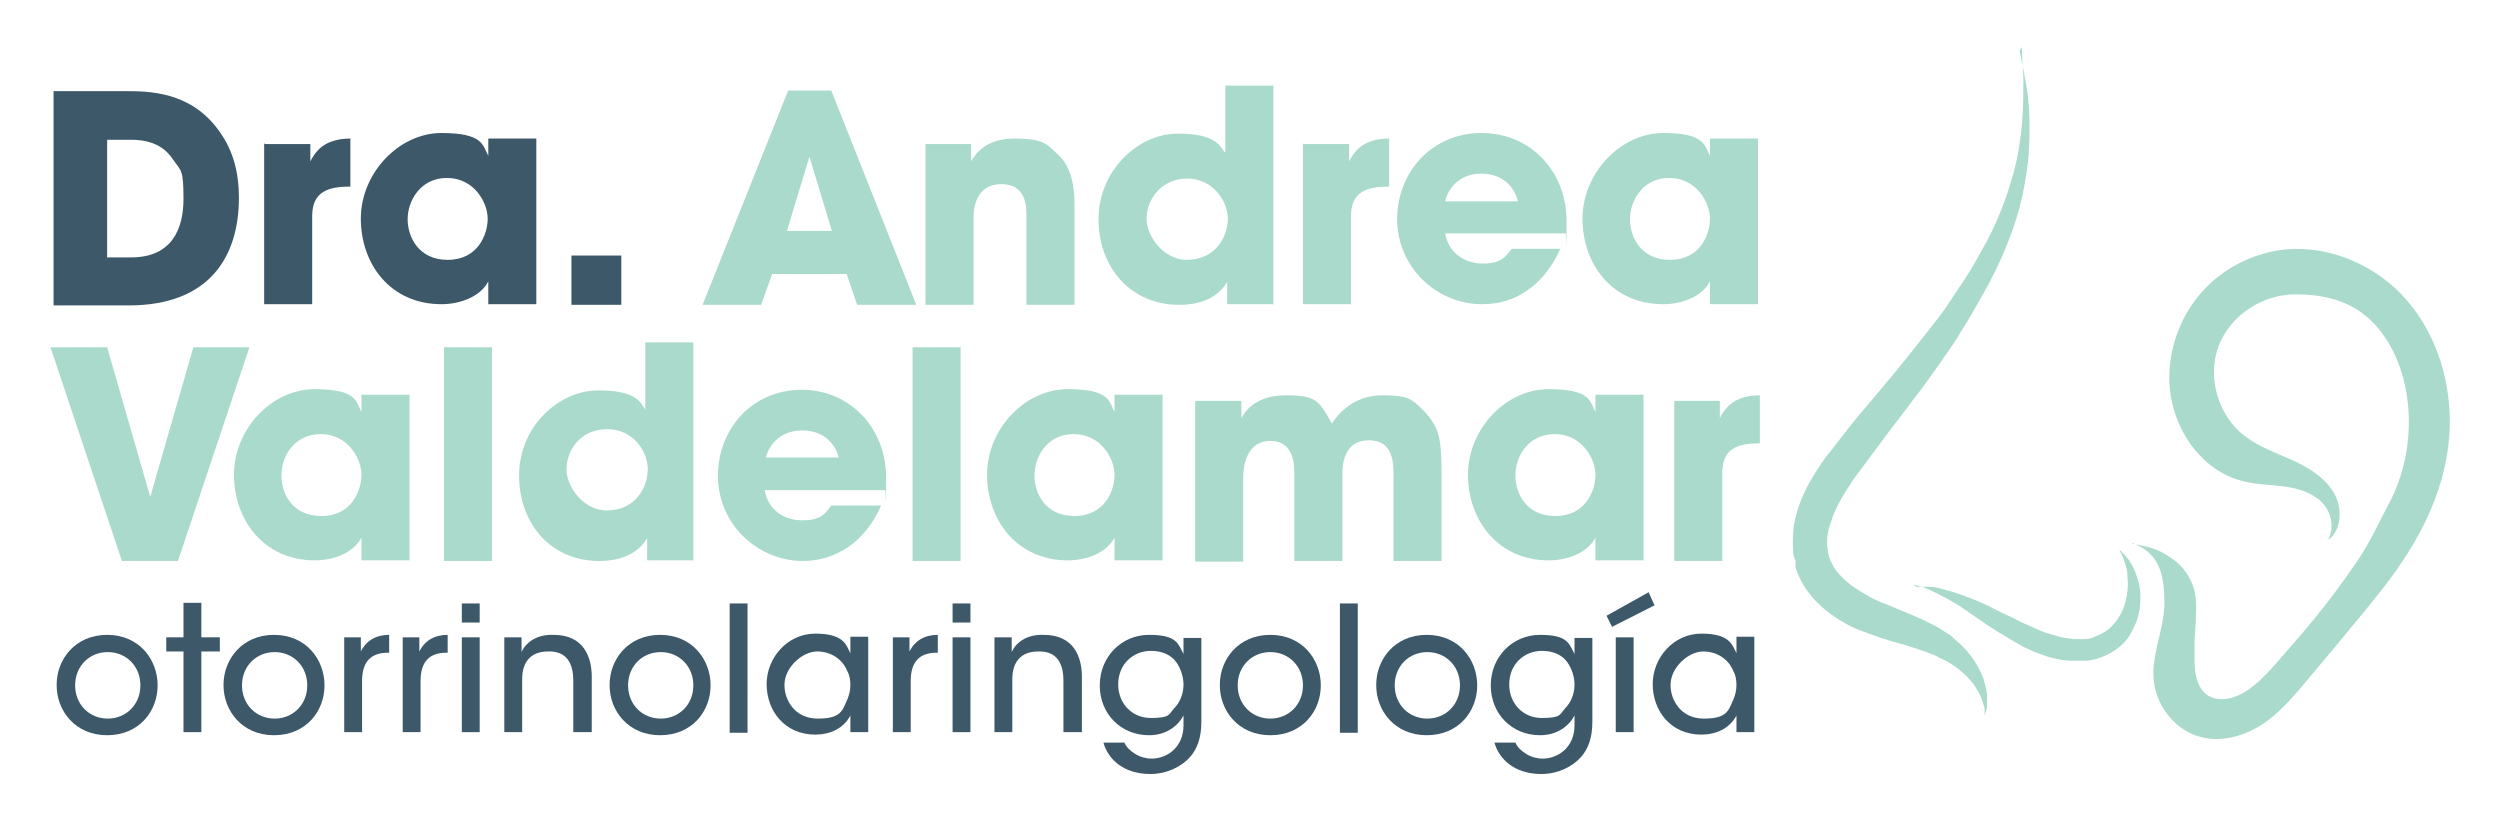 <?xml version="1.0" encoding="UTF-8"?>
<svg id="Capa_1" data-name="Capa 1" xmlns="http://www.w3.org/2000/svg" version="1.1" viewBox="0 0 406 134">
  <defs>
    <style>
      .cls-1 {
        fill: #a9dacb;
      }

      .cls-1, .cls-2 {
        stroke-width: 0px;
      }

      .cls-2 {
        fill: #3c5869;
      }
    </style>
  </defs>
  <g>
    <g>
      <g>
        <g>
          <path class="cls-2" d="M43.1,23.4h7.3v2.8h0c.7-1.3,2-3.7,6.5-3.7v7.8c-3.6,0-6.2.8-6.2,4.8v14.3h-7.8v-26.1Z"/>
          <path class="cls-2" d="M87.1,49.4h-7.8v-3.7h0c-1.3,2.5-4.6,3.7-7.6,3.7-8.3,0-13.1-6.5-13.1-13.9s6.2-13.9,13.1-13.9,6.7,2.1,7.6,3.7h0v-2.8h7.8v26.9ZM72.7,42.2c4.9,0,6.5-4.1,6.5-6.7s-2.2-6.6-6.6-6.6-6.4,3.8-6.4,6.7,1.8,6.6,6.5,6.6Z"/>
          <path class="cls-2" d="M100.9,49.5h-8.1v-8h8.1v8Z"/>
        </g>
        <path class="cls-2" d="M8.7,14.8h11.5c3.9,0,10.8,0,15.4,6.5,2.4,3.3,3.2,7,3.2,10.8,0,9.5-4.7,17.5-17.9,17.5h-12.2V14.8ZM17.5,41.8h3.8c6.6,0,8.5-4.6,8.5-9.5s-.4-4.5-1.7-6.4c-1-1.5-2.8-3.2-6.8-3.2h-3.9v19.2Z"/>
      </g>
      <g>
        <g>
          <path class="cls-1" d="M150.4,23.4h7.3v2.8h0c.8-1.3,2.4-3.7,7.1-3.7s5.3,1,6.7,2.3c1.4,1.2,3,3.3,3,8.4v16.3h-7.8v-14.2c0-1.8,0-5.4-4.1-5.4s-4.5,3.9-4.5,5.4v14.2h-7.8v-26.1Z"/>
          <path class="cls-1" d="M206.7,49.4h-7.4v-3.6h0c-.7,1.1-2.5,3.7-7.8,3.7-7.9,0-13.1-6.1-13.1-13.9s6.3-13.9,12.9-13.9,6.8,2.3,7.7,3.1v-10.9h7.8v35.6ZM192.7,42.2c4.9,0,6.7-4,6.7-6.7s-2.3-6.5-6.6-6.5-6.6,3.5-6.6,6.5,2.9,6.7,6.5,6.7Z"/>
          <path class="cls-1" d="M211.8,23.4h7.3v2.8h0c.7-1.3,2-3.7,6.5-3.7v7.8c-3.6,0-6.2.8-6.2,4.8v14.3h-7.8v-26.1Z"/>
          <path class="cls-1" d="M253.4,40.4c-1.3,2.9-3.1,5.2-5.3,6.7-2.2,1.6-4.7,2.3-7.4,2.3-7.5,0-13.8-6.1-13.8-13.8s5.7-14,13.7-14,13.8,6.3,13.8,14.2,0,1.5-.2,2.1h-19.5c.5,3.1,3.1,4.9,6.1,4.9s3.7-1.1,4.7-2.4h8ZM246.5,32.7c-.3-1.6-1.9-4.5-5.9-4.5s-5.6,2.9-5.9,4.5h11.8Z"/>
          <path class="cls-1" d="M285.5,49.4h-7.8v-3.7h0c-1.3,2.5-4.6,3.7-7.6,3.7-8.3,0-13.1-6.5-13.1-13.9s6.2-13.9,13.1-13.9,6.7,2.1,7.6,3.7h0v-2.8h7.8v26.9ZM271.2,42.2c4.9,0,6.5-4.1,6.5-6.7s-2.2-6.6-6.6-6.6-6.4,3.8-6.4,6.7,1.8,6.6,6.5,6.6Z"/>
        </g>
        <path class="cls-1" d="M125.4,44.5l-1.8,5h-9.5l13.9-34.8h7l13.8,34.8h-9.6l-1.7-5h-12.1ZM127.8,37.5h7.3l-3.6-11.9h-.1l-3.6,11.9Z"/>
      </g>
    </g>
    <g>
      <g>
        <path class="cls-1" d="M66.5,91h-7.8v-3.7h0c-1.3,2.5-4.5,3.7-7.6,3.7-8.2,0-13.1-6.5-13.1-13.9s6.1-13.9,13.1-13.9,6.7,2.1,7.6,3.7h0v-2.8h7.8v26.8ZM52.2,83.8c4.9,0,6.5-4.1,6.5-6.7s-2.2-6.6-6.6-6.6-6.4,3.7-6.4,6.7,1.8,6.6,6.5,6.6Z"/>
        <path class="cls-1" d="M72.1,56.4h7.8v34.7h-7.8v-34.7Z"/>
        <path class="cls-1" d="M112.5,91h-7.4v-3.6h0c-.7,1.1-2.5,3.7-7.8,3.7-7.9,0-13-6.1-13-13.9s6.3-13.8,12.9-13.8,6.8,2.2,7.6,3.1v-10.9h7.8v35.5ZM98.5,82.9c4.9,0,6.7-4,6.7-6.7s-2.2-6.5-6.6-6.5-6.6,3.5-6.6,6.5,2.9,6.7,6.5,6.7Z"/>
        <path class="cls-1" d="M143.1,82.1c-1.3,2.9-3.1,5.2-5.3,6.7-2.2,1.5-4.7,2.3-7.4,2.3-7.4,0-13.8-6-13.8-13.8s5.7-14,13.6-14,13.7,6.3,13.7,14.2,0,1.5-.2,2.1h-19.5c.5,3.1,3,4.9,6.1,4.9s3.7-1.1,4.7-2.4h8ZM136.2,74.3c-.3-1.5-1.9-4.4-5.9-4.4s-5.6,2.9-5.9,4.4h11.8Z"/>
        <path class="cls-1" d="M148.2,56.4h7.8v34.7h-7.8v-34.7Z"/>
        <path class="cls-1" d="M188.8,91h-7.8v-3.7h0c-1.3,2.5-4.5,3.7-7.6,3.7-8.2,0-13.1-6.5-13.1-13.9s6.1-13.9,13.1-13.9,6.7,2.1,7.6,3.7h0v-2.8h7.8v26.8ZM174.5,83.8c4.9,0,6.5-4.1,6.5-6.7s-2.2-6.6-6.6-6.6-6.4,3.7-6.4,6.7,1.8,6.6,6.5,6.6Z"/>
        <path class="cls-1" d="M194.3,65.1h7.3v2.8h0c.6-1.1,2.3-3.7,7.2-3.7s5.4.8,7.5,4.6c1.6-2.5,4.3-4.6,8.2-4.6s4.7.4,6.8,2.6c2.4,2.6,2.8,4.3,2.8,10.1v14.2h-7.8v-13.8c0-2.1,0-5.8-4-5.8s-4.3,3.9-4.3,5.4v14.2h-7.8v-14.1c0-1.4,0-5.4-3.9-5.4s-4.4,4.2-4.4,5.8v13.8h-7.8v-26Z"/>
        <path class="cls-1" d="M266.9,91h-7.8v-3.7h0c-1.3,2.5-4.5,3.7-7.6,3.7-8.2,0-13.1-6.5-13.1-13.9s6.1-13.9,13.1-13.9,6.7,2.1,7.6,3.7h0v-2.8h7.8v26.8ZM252.6,83.8c4.9,0,6.5-4.1,6.5-6.7s-2.2-6.6-6.6-6.6-6.4,3.7-6.4,6.7,1.8,6.6,6.5,6.6Z"/>
        <path class="cls-1" d="M272,65.1h7.3v2.8h0c.7-1.3,2-3.7,6.5-3.7v7.8c-3.6,0-6.1.8-6.1,4.8v14.3h-7.8v-26Z"/>
      </g>
      <path class="cls-1" d="M17.4,56.4l7,24.3h0l7-24.3h9.1l-11.6,34.7h-9.1l-11.6-34.7h9.1Z"/>
    </g>
    <g>
      <path class="cls-2" d="M9.2,111.2c0-4.1,3-8.1,8.2-8.1s8.2,4,8.2,8.2-3,8.1-8.2,8.1-8.2-4-8.2-8.1h0ZM12.2,111.3c0,3.1,2.3,5.4,5.3,5.4s5.3-2.3,5.3-5.4-2.3-5.4-5.3-5.4-5.3,2.3-5.3,5.4h0Z"/>
      <path class="cls-2" d="M29.8,105.8h-2.8v-2.3h2.8v-5.6h2.9v5.6h3v2.3h-3v13.1h-2.9v-13.1Z"/>
      <path class="cls-2" d="M36.3,111.2c0-4.1,3-8.1,8.2-8.1s8.2,4,8.2,8.2-3,8.1-8.2,8.1-8.2-4-8.2-8.1h0ZM39.3,111.3c0,3.1,2.3,5.4,5.3,5.4s5.3-2.3,5.3-5.4-2.3-5.4-5.3-5.4-5.3,2.3-5.3,5.4h0Z"/>
      <path class="cls-2" d="M55.8,103.5h2.8v2.3c.9-1.8,2.5-2.7,4.6-2.7v2.9h-.2c-2.8,0-4.2,1.5-4.2,4.6v8.3h-2.9v-15.4Z"/>
      <path class="cls-2" d="M65.3,103.5h2.8v2.3c.9-1.8,2.5-2.7,4.6-2.7v2.9h-.2c-2.8,0-4.2,1.5-4.2,4.6v8.3h-2.9v-15.4Z"/>
      <path class="cls-2" d="M75,98h2.9v3.1h-2.9v-3.1ZM75,103.5h2.9v15.4h-2.9v-15.4Z"/>
      <path class="cls-2" d="M81.9,103.5h2.8v2.4c.7-1.6,2.5-2.9,5.2-2.8,4.9,0,6.2,3.6,6.2,6.8v9h-3v-8.4c0-2.8-1.1-4.8-4.1-4.7-2.9,0-4.2,1.8-4.2,4.5v8.6h-2.9v-15.4Z"/>
      <path class="cls-2" d="M99,111.2c0-4.1,3-8.1,8.2-8.1s8.2,4,8.2,8.2-3,8.1-8.2,8.1-8.2-4-8.2-8.1h0ZM102,111.3c0,3.1,2.3,5.4,5.3,5.4s5.3-2.3,5.3-5.4-2.3-5.4-5.3-5.4-5.3,2.3-5.3,5.4h0Z"/>
      <path class="cls-2" d="M118.5,98h2.9v21h-2.9v-21Z"/>
      <path class="cls-2" d="M141,118.9h-2.9v-2.7c-1.1,2.1-3.3,3.1-5.7,3.1-5,0-7.9-3.9-7.9-8.2s3.4-8.2,7.9-8.2,5,1.7,5.7,3.2v-2.7h2.9v15.4ZM127.4,111.3c0,2.3,1.6,5.4,5.4,5.4s4-1.3,4.8-3.1c.3-.7.5-1.5.5-2.3s-.1-1.6-.5-2.3c-.7-1.8-2.5-3.2-4.9-3.2s-5.3,2.6-5.3,5.4h0Z"/>
      <path class="cls-2" d="M144.9,103.5h2.8v2.3c.9-1.8,2.5-2.7,4.6-2.7v2.9h-.2c-2.8,0-4.2,1.5-4.2,4.6v8.3h-2.9v-15.4Z"/>
      <path class="cls-2" d="M154.7,98h2.9v3.1h-2.9v-3.1ZM154.7,103.5h2.9v15.4h-2.9v-15.4Z"/>
      <path class="cls-2" d="M161.5,103.5h2.8v2.4c.7-1.6,2.5-2.9,5.2-2.8,4.9,0,6.2,3.6,6.2,6.8v9h-3v-8.4c0-2.8-1.1-4.8-4.1-4.7-2.9,0-4.2,1.8-4.2,4.5v8.6h-2.9v-15.4Z"/>
      <path class="cls-2" d="M195.1,117.2c0,2.7-.7,4.4-1.8,5.7-1.4,1.6-3.8,2.8-6.5,2.8-4.4,0-6.9-2.5-7.6-5.1h3.4c.3.7.9,1.3,1.7,1.8.9.6,2,.8,2.7.8,2.6,0,5.2-1.9,5.2-5.4v-1.6c-.9,1.7-2.8,3.2-5.6,3.2-4.6,0-8-3.5-8-8.1s3.5-8.2,8-8.2,4.7,1.4,5.6,3.1v-2.6h2.9v13.6ZM181.6,111.2c0,2.9,2.1,5.4,5.3,5.4s2.9-.6,3.8-1.6c.9-.9,1.5-2.3,1.5-3.8,0-1.2-.4-2.6-1.2-3.7-.8-1.1-2.2-1.8-4.1-1.8-2.9,0-5.3,2.2-5.3,5.4h0Z"/>
      <path class="cls-2" d="M198.1,111.2c0-4.1,3-8.1,8.2-8.1s8.2,4,8.2,8.2-3,8.1-8.2,8.1-8.2-4-8.2-8.1h0ZM201,111.3c0,3.1,2.3,5.4,5.3,5.4s5.3-2.3,5.3-5.4-2.3-5.4-5.3-5.4-5.3,2.3-5.3,5.4h0Z"/>
      <path class="cls-2" d="M217.6,98h2.9v21h-2.9v-21Z"/>
      <path class="cls-2" d="M223.5,111.2c0-4.1,3-8.1,8.2-8.1s8.2,4,8.2,8.2-3,8.1-8.2,8.1-8.2-4-8.2-8.1h0ZM226.5,111.3c0,3.1,2.3,5.4,5.3,5.4s5.3-2.3,5.3-5.4-2.3-5.4-5.3-5.4-5.3,2.3-5.3,5.4h0Z"/>
      <path class="cls-2" d="M258.6,117.2c0,2.7-.7,4.4-1.8,5.7-1.4,1.6-3.8,2.8-6.5,2.8-4.4,0-6.9-2.5-7.6-5.1h3.4c.3.7.9,1.3,1.7,1.8.9.6,2,.8,2.7.8,2.6,0,5.2-1.9,5.2-5.4v-1.6c-.9,1.7-2.8,3.2-5.6,3.2-4.6,0-8-3.5-8-8.1s3.5-8.2,8-8.2,4.7,1.4,5.6,3.1v-2.6h2.9v13.6ZM245.1,111.2c0,2.9,2.1,5.4,5.3,5.4s2.9-.6,3.8-1.6c.9-.9,1.5-2.3,1.5-3.8,0-1.2-.4-2.6-1.2-3.7-.8-1.1-2.2-1.8-4.1-1.8-2.9,0-5.3,2.2-5.3,5.4h0Z"/>
      <path class="cls-2" d="M267.7,96.1l1,2.2-6.9,3.5-.9-1.8,6.8-3.8ZM262.4,103.5h2.9v15.4h-2.9v-15.4Z"/>
      <path class="cls-2" d="M284.9,118.9h-2.9v-2.7c-1.1,2.1-3.3,3.1-5.7,3.1-5,0-7.9-3.9-7.9-8.2s3.4-8.2,7.9-8.2,5,1.7,5.7,3.2v-2.7h2.9v15.4ZM271.3,111.3c0,2.3,1.6,5.4,5.4,5.4s4-1.3,4.8-3.1c.3-.7.5-1.5.5-2.3,0-.8-.1-1.6-.5-2.3-.7-1.8-2.5-3.2-4.9-3.2s-5.3,2.6-5.3,5.4h0Z"/>
    </g>
  </g>
  <g>
    <path class="cls-1" d="M346.2,88.3s2,.3,3.2.7c1,.3,1.8.7,2.7,1.3,1.9,1.1,3.2,2.7,4,4.7.6,1.6.6,3.5.5,5.3,0,1.1-.1,2.3-.2,3.4,0,1,0,2.3,0,3.3-.1,4,1.4,7.3,5.7,6.4,1.7-.4,3.9-1.5,7.3-5.4,4.7-5.4,8.1-9.1,13.3-16.7,2.2-3.2,3.5-6.2,5.3-9.6,4.8-8.9,4.4-22-2.6-29.3-3-3.1-7.1-4.6-12.6-4.6-5.4,0-10.6,3.4-12.5,8.4-1.9,5-.1,11.2,4.1,14.5,2.3,1.8,5.1,2.8,7.8,4,2.7,1.2,5.3,2.8,6.8,5.3,1.4,2.3,1.4,6-.9,7.7,1-2,.6-4.4-1-6.1-1.6-1.6-3.9-2.3-6.2-2.6-2.3-.3-4.6-.3-6.8-.9-7.3-1.9-12-9.7-11.8-17.2.1-4.9,2-9.8,5.3-13.5,3.3-3.7,7.9-6.1,12.8-6.8,7.6-1,15.5,2.4,20.5,8.2,5,5.8,7.3,13.7,6.9,21.4-.6,10.4-5.8,19.3-12.3,27.2-.4.5-.8,1-1.2,1.5-3.1,3.8-6.3,7.6-9.4,11.3-2,2.4-4.1,4.9-6.6,6.8-4.9,3.7-11.6,4.5-15.9-.5-2.1-2.4-3-5.5-2.6-8.7.4-3.5,1.8-6.8,1.7-10.3-.1-3.7-.5-7.6-5.2-9.3Z"/>
    <g>
      <path class="cls-1" d="M328,8.3s.1.5.3,1.5c.2,1,.5,2.4.8,4.2.3,1.8.5,4.1.5,6.6,0,2.6-.1,5.5-.7,8.7-.5,3.2-1.4,6.5-2.8,10-1.3,3.4-3.1,6.9-5.1,10.3-.5.9-1,1.7-1.5,2.6-.5.8-1.1,1.7-1.6,2.6-1.1,1.7-2.3,3.4-3.5,5.1-1.2,1.7-2.4,3.4-3.7,5-1.2,1.7-2.5,3.3-3.8,5-1.2,1.7-2.5,3.3-3.7,5-.3.4-.6.8-.9,1.2-.3.4-.6.8-.9,1.2-.3.4-.6.8-.8,1.2-.3.4-.5.8-.8,1.2-1,1.6-1.9,3.3-2.4,4.9-.6,1.6-.8,3.1-.6,4.5.1,1.4.7,2.6,1.5,3.7.9,1.1,2,2.1,3.3,2.9.3.2.6.4,1,.6.3.2.7.4,1,.6.7.4,1.4.7,2.1,1,.2,0,.4.2.5.2.2,0,.4.2.6.2.4.2.7.3,1.1.5.8.3,1.5.6,2.2.9,1.5.6,2.9,1.3,4.3,2,.7.4,1.3.8,1.9,1.2.2.1.3.2.5.3l.2.2h.1c0,0,0,.1,0,.1h0s0,0,0,0c.2.2.6.5.8.7,2.2,1.9,3.5,4.1,4.2,6,.3,1,.5,1.8.6,2.6,0,.8,0,1.4,0,1.9,0,.5-.2.9-.3,1.1,0,.2-.1.4-.1.4,0,0,0-.1,0-.4,0-.1,0-.3,0-.5,0-.2,0-.4-.1-.6-.2-.9-.7-2.2-1.7-3.6-1-1.3-2.5-2.7-4.5-3.8-.3-.1-.4-.2-.8-.4-.3-.1-.5-.2-.8-.4-.6-.2-1.2-.5-1.8-.7-1.2-.4-2.6-.9-4.1-1.3-.7-.2-1.5-.4-2.3-.7-.4-.1-.8-.2-1.2-.4-.2,0-.4-.1-.6-.2-.2,0-.4-.2-.6-.2-.8-.3-1.7-.6-2.6-1-.9-.4-1.8-.9-2.6-1.4-1.7-1.1-3.5-2.5-4.9-4.4-.7-.9-1.3-2-1.8-3.2-.1-.3-.3-.7-.3-.9v-.2c0,0,0-.1,0-.1h0c0,0,0-.2,0-.2v-.5c-.3-.6-.4-1.2-.4-1.9-.1-1.3,0-2.5.1-3.7.2-1.2.5-2.4.9-3.5.8-2.2,1.9-4.2,3.1-6,.3-.5.6-.9.9-1.3.3-.5.6-.9,1-1.3.3-.4.6-.8,1-1.3.3-.4.6-.8,1-1.3,1.3-1.7,2.6-3.3,4-4.9,2.7-3.2,5.4-6.4,7.9-9.6,1.3-1.6,2.5-3.2,3.7-4.7.6-.8,1.2-1.6,1.7-2.4l.4-.6.2-.3.2-.3c.3-.4.5-.8.8-1.2,1.1-1.6,2.1-3.2,3-4.8.9-1.6,1.8-3.2,2.5-4.7,1.5-3.1,2.6-6.3,3.4-9.2.8-3,1.2-5.8,1.4-8.3.2-2.5.2-4.7.2-6.5,0-1.8-.2-3.2-.2-4.2,0-1-.1-1.5-.1-1.5Z"/>
      <path class="cls-1" d="M311.2,95.3s.2,0,.6,0c.4,0,.9,0,1.6,0,.7,0,1.6.2,2.5.5,1,.2,2,.6,3.2,1,.6.2,1.2.5,1.8.7.6.3,1.2.5,1.8.8,1.2.6,2.5,1.3,3.9,1.9.7.3,1.3.7,2,1,.7.3,1.4.6,2,.9.7.3,1.4.6,2.1.8.7.2,1.4.4,2.1.6.7.1,1.4.2,2,.3,0,0,.2,0,.3,0h.1s0,0,0,0h0c0,0,0,0,0,0h0s.3,0,.3,0h.1s.1,0,.1,0h.2s.2,0,.2,0c.2,0,.3,0,.5,0,.6,0,1.3-.2,1.8-.5.6-.2,1.1-.5,1.6-.8.5-.3.9-.7,1.3-1.2.4-.4.7-.9,1-1.4.6-1,.9-2.1,1.1-3.2.2-1.1.2-2.1.1-3,0-.9-.2-1.7-.4-2.3-.2-.6-.4-1.1-.6-1.5-.2-.3-.3-.5-.3-.5,0,0,0,0,.1,0,0,0,.2.1.3.3.3.2.7.7,1.1,1.2.4.6.9,1.4,1.2,2.4.2.5.3,1,.5,1.6.1.6.2,1.2.2,1.9,0,1.3-.1,2.8-.7,4.3-.3.7-.7,1.5-1.1,2.2-.5.7-1.1,1.4-1.8,1.9-.7.6-1.5,1-2.4,1.4-.9.4-1.8.6-2.7.7-.2,0-.5,0-.7,0h-.3s-.4,0-.4,0h-.2s-.2,0-.2,0h-.3s-.1,0-.1,0h0s-.2,0-.2,0c-.1,0-.2,0-.3,0-.9,0-1.8-.2-2.7-.4-.9-.2-1.7-.5-2.5-.8-.8-.3-1.6-.7-2.3-1-.7-.4-1.4-.8-2.1-1.2-.7-.4-1.3-.8-2-1.2-1.3-.8-2.5-1.6-3.6-2.4-.6-.4-1.1-.7-1.6-1.1-.5-.3-1-.7-1.5-1-2-1.2-3.8-2.1-5-2.6-.6-.3-1.2-.4-1.5-.5-.4-.1-.6-.2-.6-.2Z"/>
    </g>
  </g>
</svg>